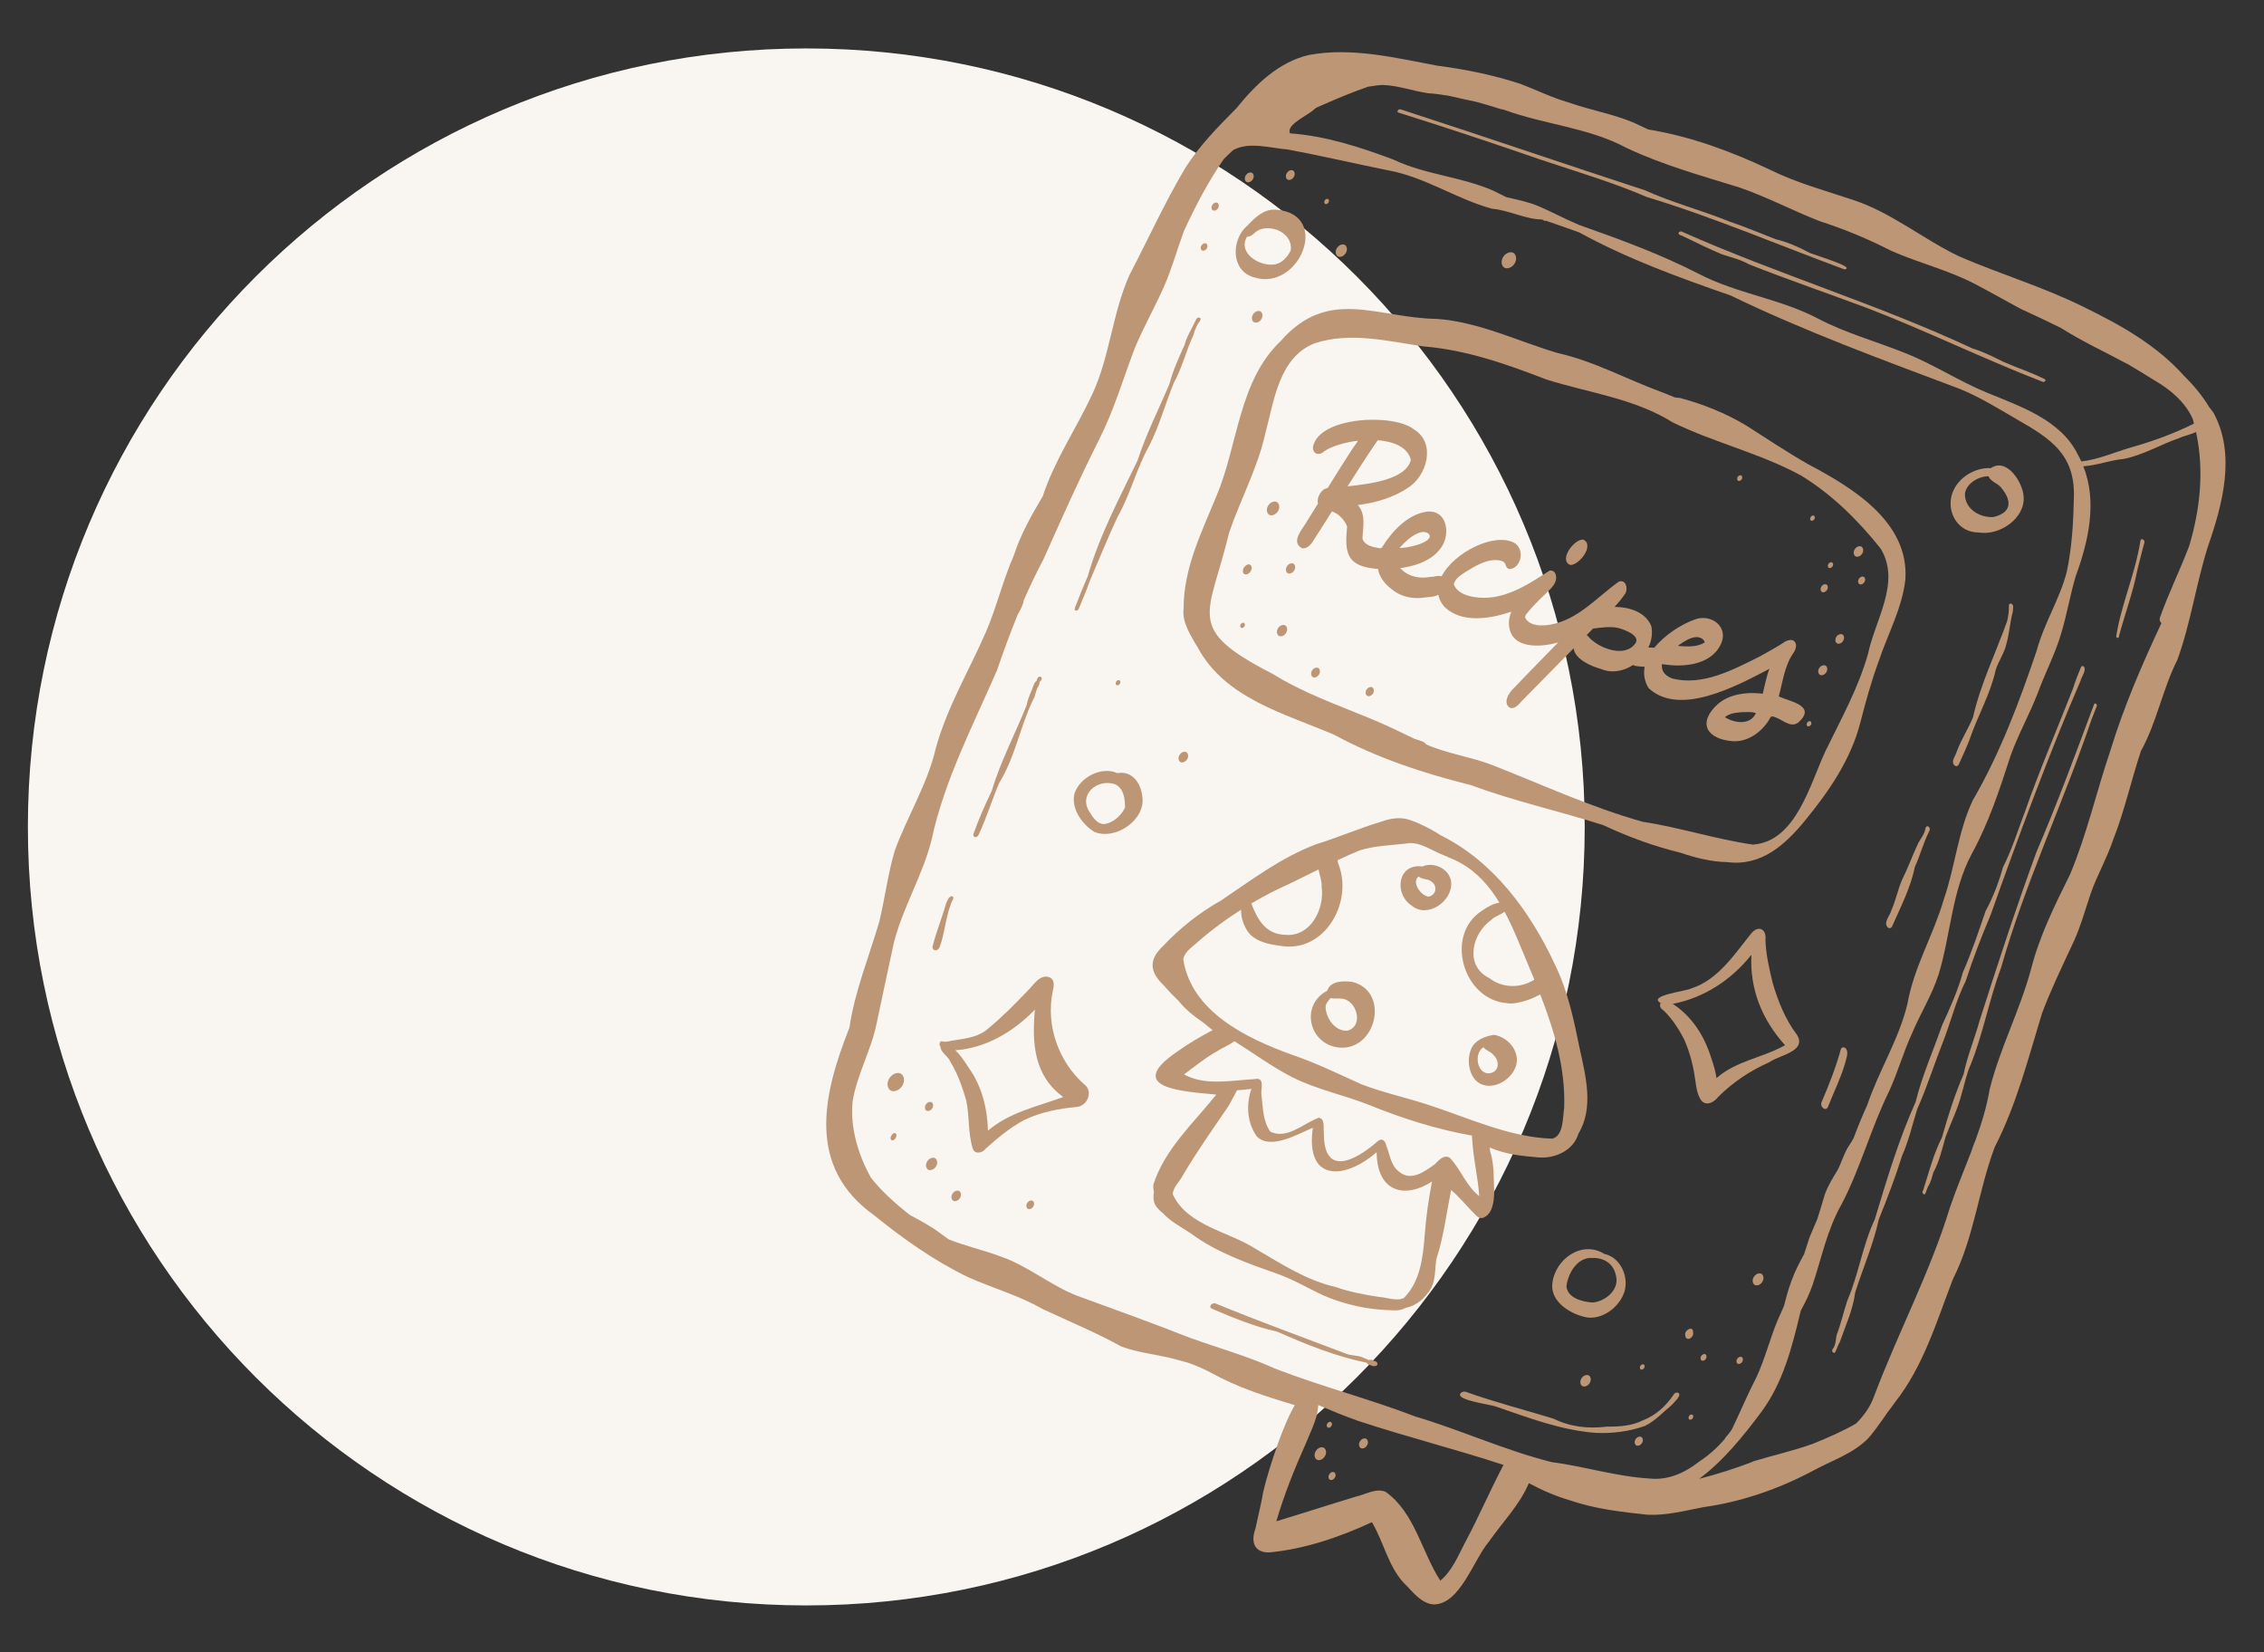 <svg xmlns="http://www.w3.org/2000/svg" xmlns:xlink="http://www.w3.org/1999/xlink" width="1184" zoomAndPan="magnify" viewBox="0 0 888 648" height="864" preserveAspectRatio="xMidYMid meet" version="1.0"><rect x="0" y="0" width="888" height="648" fill="#333333" stroke="none"/><defs><clipPath id="54a2e7ca4e"><path d="M 10.934 18.992 L 621.566 18.992 L 621.566 629.621 L 10.934 629.621 Z M 10.934 18.992 " clip-rule="nonzero"/></clipPath><clipPath id="eed1cd2932"><path d="M 316.25 18.992 C 147.629 18.992 10.934 155.688 10.934 324.309 C 10.934 492.93 147.629 629.621 316.25 629.621 C 484.871 629.621 621.566 492.93 621.566 324.309 C 621.566 155.688 484.871 18.992 316.25 18.992 Z M 316.25 18.992 " clip-rule="nonzero"/></clipPath><clipPath id="46aac4b0aa"><path d="M 0.934 0.992 L 611.566 0.992 L 611.566 611.621 L 0.934 611.621 Z M 0.934 0.992 " clip-rule="nonzero"/></clipPath><clipPath id="131a693535"><path d="M 306.25 0.992 C 137.629 0.992 0.934 137.688 0.934 306.309 C 0.934 474.93 137.629 611.621 306.25 611.621 C 474.871 611.621 611.566 474.93 611.566 306.309 C 611.566 137.688 474.871 0.992 306.25 0.992 Z M 306.25 0.992 " clip-rule="nonzero"/></clipPath><clipPath id="6dc8a923f3"><rect x="0" width="612" y="0" height="612"/></clipPath><clipPath id="36bb47ce50"><path d="M 561 629 L 563 629 L 563 629.629 L 561 629.629 Z M 561 629 " clip-rule="nonzero"/></clipPath><clipPath id="3cee7848ae"><path d="M 324 20 L 873 20 L 873 629.629 L 324 629.629 Z M 324 20 " clip-rule="nonzero"/></clipPath></defs><g clip-path="url(#54a2e7ca4e)"><g clip-path="url(#eed1cd2932)"><g transform="matrix(1, 0, 0, 1, 10, 18)"><g clip-path="url(#6dc8a923f3)"><g clip-path="url(#46aac4b0aa)"><g clip-path="url(#131a693535)"><path fill="#f9f5f1" d="M 0.934 0.992 L 611.566 0.992 L 611.566 611.621 L 0.934 611.621 Z M 0.934 0.992 " fill-opacity="1" fill-rule="nonzero"/></g></g></g></g></g></g><path fill="#bd9675" d="M 530.512 385.094 C 527.133 384.641 521.832 384.551 520.582 388.539 C 509.699 394.238 513.492 409.824 525.363 410.84 C 539.793 412.035 545.266 388.969 530.512 385.094 Z M 528.465 404.211 C 523.656 404.523 520.121 399.414 519.934 395.016 C 519.941 393.594 521 392.465 521.895 391.441 C 523.203 391.758 524.555 391.488 525.891 391.617 C 532.066 391.699 535.234 402.469 528.465 404.211 Z M 528.465 404.211 " fill-opacity="1" fill-rule="nonzero"/><path fill="#bd9675" d="M 557.863 339.824 C 548.234 338.512 546.578 350.504 553.738 355.203 C 559.945 360.344 569.793 353.398 569.18 346.023 C 568.762 340.871 562.426 337.773 557.863 339.824 Z M 560.324 351.66 C 557.309 351.289 553.469 345.977 556.453 343.715 C 557.648 344.98 559.766 344.512 561.172 345.555 C 563.949 347.133 563.512 350.984 560.324 351.66 Z M 560.324 351.66 " fill-opacity="1" fill-rule="nonzero"/><path fill="#bd9675" d="M 582.504 425.68 C 587.625 426.633 593.113 422.742 594.645 417.91 C 596.27 412.32 591.441 406.668 585.953 405.84 C 582.516 406.363 578.539 407.875 577.051 411.324 C 574.887 416.219 576.367 424.484 582.504 425.68 Z M 581.875 410.68 C 582.719 411.965 584.488 412.332 585.523 413.48 C 588.328 415.879 588.309 420.488 584.035 420.949 C 579.156 421.105 578.047 412.91 581.875 410.68 Z M 581.875 410.68 " fill-opacity="1" fill-rule="nonzero"/><path fill="#bd9675" d="M 695.309 385.559 C 693.945 379.973 692.629 374.309 692.449 368.535 C 692.922 364.641 690.062 362.738 687.176 365.727 C 680.465 373.953 674.039 384.211 663.406 387.625 C 661.695 388.707 645.938 390.355 651.375 393.402 C 650.645 394.633 651.492 395.629 652.496 396.289 C 655.816 399.445 658.336 403.383 660.469 407.418 C 662.504 411.949 663.875 416.754 664.633 421.703 C 665.285 425.086 665.258 429.113 667.531 431.867 C 669.723 433.906 672.488 432.043 673.98 430.121 C 679.766 424.34 686.602 419.848 694.066 416.531 C 697.793 413.828 708.762 412.344 704.863 405.902 C 700.289 399.844 697.43 392.801 695.309 385.559 Z M 673.246 422.816 C 673.066 421.703 672.879 420.59 672.602 419.496 C 672.164 417.77 671.586 416.121 671.027 414.438 C 668.414 406.18 663.551 398.52 656.094 393.691 C 668.406 391.359 679.211 384.199 686.945 374.441 C 686.254 387.93 691.137 399.965 700.145 409.906 C 691.523 414.816 680.941 416.012 673.246 422.816 Z M 673.246 422.816 " fill-opacity="1" fill-rule="nonzero"/><path fill="#bd9675" d="M 422.668 434.078 C 426.734 433.418 428.789 427.836 425.246 425.25 C 415.109 416.262 410.098 402.043 412.941 388.59 C 413.34 386.809 413.805 384.535 411.949 383.418 C 407.836 381.535 405.18 386.707 402.613 389.043 C 397.848 393.992 393.117 398.832 387.73 403.258 C 383.977 406.664 379.422 407.156 374.543 407.953 C 372.973 408.07 371.297 408.816 369.785 408.484 C 368.711 407.805 368.066 409.711 368.867 410.395 C 368.836 412.703 371.832 414.121 372.695 416.305 C 375.57 420.93 377.406 426.195 378.941 431.414 C 380.348 437.711 379.574 444.391 381.582 450.539 C 382.391 452.887 385.449 452.145 386.594 450.492 C 391.398 446.273 395.875 442.363 401.711 439.258 C 408.289 436.074 415.469 434.75 422.668 434.078 Z M 379.887 418.676 C 378.367 416.289 376.762 413.828 374.68 411.879 C 386.656 411.152 397.723 404.445 405.906 395.957 C 404.742 409.086 405.492 421.816 417.023 430.234 C 406.883 433.961 396.031 436.164 387.504 443.426 C 387.254 434.645 385.094 425.863 379.887 418.676 Z M 379.887 418.676 " fill-opacity="1" fill-rule="nonzero"/><path fill="#bd9675" d="M 429.215 326.227 C 437.488 329.734 449.578 321.453 448.027 312.266 C 447.488 307.082 444.016 302.16 438.25 303.203 C 432.02 300.379 423.352 304.906 421.406 311.352 C 420.043 317.105 424.469 323.359 429.215 326.227 Z M 437.168 307.508 C 440.738 308.887 441.348 313.461 441.242 316.836 C 439.68 319.91 436.484 322.879 432.91 323.184 C 430.262 323.074 428.68 320.617 427.43 318.57 C 422.801 311.734 430.242 305.305 437.168 307.508 Z M 437.168 307.508 " fill-opacity="1" fill-rule="nonzero"/><path fill="#bd9675" d="M 637.195 506.426 C 638.883 500.512 635.547 493.094 629.223 491.746 C 620.48 486.258 609.832 493.844 608.859 503.426 C 608.031 510.727 616.453 515.699 622.766 516.719 C 629.008 517.387 635.449 512.277 637.195 506.426 Z M 624.613 510.816 C 620.73 510.574 614.984 509.133 614.391 504.59 C 614.961 499.383 618.652 492.996 624.516 493.34 C 629.879 493.211 633.605 496.254 634.043 501.762 C 634.27 506.633 629.133 510.516 624.613 510.816 Z M 624.613 510.816 " fill-opacity="1" fill-rule="nonzero"/><path fill="#bd9675" d="M 776.059 208.824 C 784.094 210.191 794.281 203.512 793.723 194.816 C 793.461 189.305 787.203 179.32 780.871 183.586 C 774.004 183.223 766.711 188.137 765.305 195.02 C 763.969 202.055 768.605 208.871 776.059 208.824 Z M 779.953 186.781 C 780.832 189.051 783.918 189.57 785.227 191.648 C 789.387 196.844 788.664 201.188 781.832 202.777 C 776.277 203.09 770.395 199.352 770.711 193.398 C 771.488 189.438 776.078 186.777 779.953 186.781 Z M 779.953 186.781 " fill-opacity="1" fill-rule="nonzero"/><path fill="#bd9675" d="M 491.605 108.699 C 509.582 114.738 522.574 83.594 500.152 82.207 C 495.578 82.004 492.219 85.379 489.23 88.496 C 482.922 93.836 482.645 106.02 491.605 108.699 Z M 489.094 92.863 C 491.043 92.961 492.293 90.664 494.113 90.027 C 499.574 88.078 507.051 91.754 506.281 98.145 C 504.895 101.129 502.25 103.863 498.738 103.793 C 493.211 103.93 485.539 98.977 489.094 92.863 Z M 489.094 92.863 " fill-opacity="1" fill-rule="nonzero"/><path fill="#bd9675" d="M 709.223 98.887 C 705.223 96.715 700.926 94.906 696.457 93.82 C 690.418 91.469 684.445 88.945 678.293 86.875 C 667.348 82.445 655.895 79.469 645.062 74.582 C 613.668 64.336 582.301 53.598 550.98 43.414 C 550.391 43.211 549.789 42.965 549.164 42.867 C 548.43 42.738 547.652 43.871 548.531 44.195 C 549.281 44.316 549.785 44.621 550.57 44.809 C 568.691 50.5 586.766 56.555 604.785 62.781 C 618.625 67.414 632.461 71.469 645.906 77.258 C 672.289 85.266 697.574 96.113 723.414 105.641 C 728.621 104.859 710.277 99.699 709.223 98.887 Z M 709.223 98.887 " fill-opacity="1" fill-rule="nonzero"/><path fill="#bd9675" d="M 773.645 136.652 C 736.527 119.328 697.113 107.484 659.797 90.906 C 659.277 90.461 658.133 91.051 658.391 91.773 C 658.852 92.309 659.723 92.328 660.32 92.734 C 665.262 95.168 670.254 97.543 675.34 99.742 C 679.008 100.918 682.746 101.816 686.129 103.723 C 701.484 109.754 717.07 115.125 732.566 120.887 C 755.691 129.812 778.117 140.828 801.246 149.758 C 801.906 150.051 802.742 149.016 801.961 148.676 C 796.664 146.02 791.156 144.281 785.723 141.867 C 781.77 139.922 777.883 137.918 773.645 136.652 Z M 773.645 136.652 " fill-opacity="1" fill-rule="nonzero"/><path fill="#bd9675" d="M 785.617 340.105 C 783.973 346.062 781.746 351.863 778.797 357.324 C 776.055 365.395 773.328 373.48 769.895 381.328 C 767.906 388.516 764.918 395.203 761.793 401.953 C 758.273 412.074 753.918 421.816 751.328 432.246 C 744.648 447.09 740.051 462.645 735.348 478.191 C 730.508 488.453 729.047 499.746 724.547 510.109 C 723.055 514.602 722.082 519.156 720.359 523.605 C 719.996 525.418 720.082 527.293 718.977 528.879 C 718.539 529.266 718.469 529.984 718.934 530.379 C 719.195 530.633 719.598 530.648 719.801 530.301 C 720.527 529.051 720.824 527.57 721.629 526.336 C 724.109 519.133 726.695 513.973 727.668 506.82 C 730.738 497.258 734.758 488.023 736.949 478.125 C 740.254 469.93 743.402 461.742 746.035 453.297 C 748.664 447.387 750.059 441.109 751.996 434.953 C 755.93 426.168 758.742 416.98 762.328 408.051 C 765.285 400.254 767.262 392.184 771.02 384.691 C 773.887 375.871 777.191 367.266 780.805 358.75 C 791.219 329.359 803.746 295.43 816.086 266.898 C 816.41 265.344 818.609 262.676 817.258 261.348 C 816.867 261.07 816.398 261.203 816.219 261.652 C 815.133 264.336 813.98 267.031 813.168 269.82 C 806.848 286.008 799.98 301.965 794.23 318.352 C 791.441 325.633 789.172 333.191 785.617 340.105 Z M 785.617 340.105 " fill-opacity="1" fill-rule="nonzero"/><path fill="#bd9675" d="M 776.488 400.164 C 774.551 407.211 771.652 414.047 770.191 421.238 C 766.691 429.32 764.055 437.641 761.68 446.109 C 758.305 452.688 756.547 459.895 754.277 466.887 C 753.848 467.246 754 467.973 754.414 468.277 C 754.766 468.574 755.281 468.266 755.281 467.84 C 755.5 467.059 755.914 466.273 756.195 465.422 C 757.305 463.719 757.738 461.793 758.301 459.852 C 760.703 455.48 761.738 450.578 763.125 445.82 C 765.219 440.258 767.91 434.875 769.375 429.086 C 770.566 425.203 771.262 421.16 772.988 417.449 C 777.918 405.133 780.203 391.957 784.883 379.523 C 794.336 346.191 809.281 314.867 820.375 282.113 C 821.031 280.383 821.738 278.664 822.402 276.941 C 822.535 276.609 822.371 276.184 822.09 275.984 C 821.812 275.785 821.477 275.871 821.355 276.195 C 814.117 295.629 806.934 315.055 798.766 334.109 C 790.781 355.902 783.562 378.043 776.488 400.164 Z M 776.488 400.164 " fill-opacity="1" fill-rule="nonzero"/><path fill="#bd9675" d="M 831.09 249.535 C 833.414 240.902 836.578 232.492 838.301 223.66 C 839.246 220.086 840.043 216.414 841.086 212.816 C 841.43 211.871 839.879 210.758 839.547 212.004 C 837.504 225.133 832 236.871 830.02 249.672 C 830.211 250.344 831.195 250.305 831.09 249.535 Z M 831.09 249.535 " fill-opacity="1" fill-rule="nonzero"/><path fill="#bd9675" d="M 422.098 239.496 C 422.551 239.52 422.934 239.129 423.102 238.738 C 424.582 235.184 426.141 231.656 427.379 228.008 C 431.027 219.578 434.43 211.023 438.355 202.676 C 443.418 193.785 445.742 183.77 450.738 174.836 C 454.816 166.898 457.066 158.23 460.465 150.02 C 463.762 144.082 465.25 137.324 468.18 131.219 C 468.688 129.148 469.496 127.258 470.805 125.633 C 471.371 124.137 469.508 124.285 469.137 125.301 C 467.629 128.645 465.555 131.703 464.602 135.309 C 462.344 140.297 460.09 145.184 458.695 150.543 C 454.492 160.531 449.527 170.227 446.18 180.59 C 439.02 195.453 431.133 210.211 426.59 226.18 C 424.793 230.215 423.164 234.312 421.586 238.438 C 421.418 238.859 421.562 239.461 422.098 239.496 Z M 422.098 239.496 " fill-opacity="1" fill-rule="nonzero"/><path fill="#bd9675" d="M 382.531 328.316 C 383.148 328.352 383.645 327.828 383.867 327.305 C 386.984 320.715 389.035 313.738 391.918 307.059 C 398.133 297.004 400.07 285.121 405.141 274.559 C 406.227 272.859 406.172 270.672 407.336 269.055 C 407.578 268.543 407.773 268.016 407.723 267.445 C 410.105 265.605 406.984 264.109 406.648 266.941 C 406.051 267.355 405.641 267.996 405.422 268.676 C 404.59 271.25 403.148 273.637 402.746 276.406 C 398.23 287.719 392.445 298.531 388.953 310.281 C 386.297 315.684 383.91 321.25 381.852 326.914 C 381.641 327.484 381.816 328.273 382.531 328.32 Z M 382.531 328.316 " fill-opacity="1" fill-rule="nonzero"/><path fill="#bd9675" d="M 372.914 354.691 C 373.109 353.832 373.551 353.25 373.906 352.441 C 374.051 351.93 373.66 351.316 373.07 351.492 C 371.922 351.941 371.574 353.332 371.066 354.336 C 369.512 359.965 367.227 365.352 365.816 371.051 C 365.574 371.871 366.133 372.785 367.008 372.691 C 367.867 372.602 368.48 371.844 368.691 371.074 C 370.598 365.691 370.887 360.027 372.914 354.691 Z M 372.914 354.691 " fill-opacity="1" fill-rule="nonzero"/><path fill="#bd9675" d="M 788.695 236.676 C 788.176 236.629 787.898 237.188 787.934 237.629 C 788.02 239.641 787.695 241.523 787.27 243.551 C 782.762 256.18 776.824 268.207 773.852 281.352 C 771.953 285.914 769.188 290.137 767.465 294.812 C 767.016 296.531 764.883 298.844 766.773 300.297 C 767.328 300.707 768.082 300.398 768.289 299.785 C 769.781 296.531 771.258 293.285 772.547 289.945 C 775.656 280.762 780.645 272.379 782.742 262.82 C 783.801 259.316 786.219 256.117 787 252.398 C 788.117 248.355 788.371 244.145 789.43 240.086 C 789.492 238.996 790.152 237.094 788.695 236.676 Z M 788.695 236.676 " fill-opacity="1" fill-rule="nonzero"/><path fill="#bd9675" d="M 741.879 356.914 C 741.391 359.047 738.398 361.926 740.566 363.812 C 741.145 364.227 741.938 363.93 742.148 363.266 C 745.535 355.621 749.367 348.23 751.07 339.969 C 753.164 335.418 754.391 330.52 756.645 326.078 C 757.066 325.484 757.012 324.582 756.379 324.172 C 755.832 323.801 755.312 324.281 755.23 324.828 C 754.914 327.027 753.445 328.742 752.391 330.637 C 750.156 335.305 748.473 340.164 746.16 344.789 C 744.391 348.707 743.637 352.992 741.879 356.914 Z M 741.879 356.914 " fill-opacity="1" fill-rule="nonzero"/><path fill="#bd9675" d="M 721.988 411.629 C 720.051 418.691 717.352 425.535 714.453 432.258 C 714.109 433.082 714.488 434.23 715.246 434.707 C 715.891 435.133 716.668 434.863 716.973 434.117 C 719.18 428.41 721.996 422.895 723.691 417 C 724.07 415.184 725.25 412.934 724.008 411.254 C 723.441 410.465 722.184 410.613 721.988 411.629 Z M 721.988 411.629 " fill-opacity="1" fill-rule="nonzero"/><path fill="#bd9675" d="M 657.992 546.168 C 657.293 546.023 656.633 546.473 656.344 547.094 C 653.391 551.445 649.398 555.121 644.406 557.012 C 639.984 559.258 635.102 559.523 630.219 559.496 C 623.02 560.402 615.906 559.613 609.348 556.387 C 597.812 552.84 586.262 549.91 574.879 545.832 C 574.133 545.609 573.207 545.891 572.785 546.547 C 571.133 549.16 584.605 550.812 586.703 551.617 C 599.477 556 612.141 560.879 625.742 561.934 C 632.223 562.285 638.973 561.418 645.086 559.262 C 649.152 557.336 652.234 553.879 655.672 551.047 C 656.355 550.148 660.266 546.828 657.992 546.168 Z M 657.992 546.168 " fill-opacity="1" fill-rule="nonzero"/><path fill="#bd9675" d="M 538.828 533.73 C 538.328 533.105 537.422 533.254 536.73 533.379 C 536.215 533.094 535.668 532.785 535.07 532.625 C 532.836 531.398 530.086 531.844 527.762 530.816 C 510.801 524.383 493.77 518.176 476.934 511.27 C 475.73 510.582 473.723 512.332 475.254 513.219 C 483.672 516.777 491.977 520.301 500.961 522.246 C 512.281 527.277 523.953 531.973 536.031 534.43 C 536.348 535.031 536.969 535.461 537.66 535.375 C 537.742 535.438 537.828 535.496 537.914 535.551 C 538.227 535.773 538.695 535.75 539.051 535.785 C 540.98 535.746 540.48 533.754 538.828 533.73 Z M 538.828 533.73 " fill-opacity="1" fill-rule="nonzero"/><g clip-path="url(#36bb47ce50)"><path fill="#bd9675" d="M 562.105 629.23 C 562.094 629.23 562.082 629.227 562.07 629.223 C 562.023 629.223 561.984 629.234 561.941 629.23 C 561.941 629.23 562.105 629.23 562.105 629.23 Z M 562.105 629.23 " fill-opacity="1" fill-rule="nonzero"/></g><g clip-path="url(#3cee7848ae)"><path fill="#bd9675" d="M 596.426 32.914 C 585.664 29.402 575.098 27.242 563.785 25.762 C 547.438 22.711 530.133 18.414 513.312 21.574 C 501.477 24.359 492.477 33.141 485.004 42.402 C 477.715 49.746 470.406 57.148 464.875 65.914 C 456.855 79.414 450.316 93.852 443.043 107.781 C 436.262 122.863 435.367 139.719 428.398 154.66 C 422.16 168.059 413.621 180.508 408.996 194.621 C 404.562 202.074 400.309 209.617 397.637 217.863 C 393.352 227.625 390.914 238.086 386.66 247.965 C 379.988 263.27 371.539 277.184 367.027 293.488 C 363.73 307.746 355.816 320.168 350.898 333.781 C 348.25 342.871 347.086 352.266 344.883 361.453 C 340.883 375.152 335.301 388.633 333.188 402.898 C 333.164 402.988 333.133 403.078 333.105 403.172 C 322.684 429.523 316.242 457.652 342.957 476.699 C 354.156 485.77 366.461 494.48 379.555 500.805 C 389.254 505.18 399.562 507.984 408.828 513.32 C 419.223 518.184 429.824 522.543 439.867 528.098 C 446.246 530.445 453.172 531.152 459.801 532.746 C 461.938 533.324 464.047 533.91 466.148 534.492 C 469.195 535.602 472.191 536.824 475.047 538.398 C 485.301 544.098 496.633 547.723 507.855 551.059 C 501.953 561.055 495.367 583.777 495.098 587.184 C 494.285 591.344 493.266 595.453 492.391 599.598 C 490.531 604.688 491.934 609.059 498.008 608.816 C 511.809 607.488 525.527 602.816 538.098 596.973 C 542.941 604.984 544.594 615.281 551.801 621.988 C 554.648 624.984 557.703 628.734 562.07 629.223 C 572.59 629.574 577.957 611.645 583.953 604.68 C 589.191 597.094 596.055 590.25 599.652 581.672 C 604.816 584.426 610.117 586.746 615.789 588.414 C 625.555 591.758 635.859 592.957 646.078 594.043 C 653.586 594.43 660.805 592.473 668.109 591.078 C 682.879 589.055 697.633 583.973 710.902 576.902 C 718.258 572.863 726.715 570.207 732.723 564.133 C 734.742 561.895 736.699 559.055 738.52 556.543 C 738.938 555.965 739.523 555.129 740.152 554.16 C 741.195 552.805 742.223 551.438 743.195 550.035 C 754.445 535.844 759.59 518.215 766.02 501.57 C 774.301 485.258 775.996 466.75 782.398 449.836 C 790.898 433.309 795.539 415.078 800.934 397.371 C 804.371 388.285 808.336 380.062 812.488 371.148 C 815.766 364.566 817.637 357.484 819.988 350.543 C 822.457 343.332 826.254 336.957 828.715 329.66 C 833.242 318.234 835.855 306.234 839.707 294.586 C 845.973 283.277 848.168 270.363 854.012 258.801 C 859.273 244.305 861.34 229.09 865.992 214.359 C 871.734 197.891 877.059 178.234 868.23 161.949 C 867.691 161.141 867.078 160.402 866.484 159.645 C 863.715 155.008 860.133 150.793 856.328 147.066 C 845.68 135.238 831.746 127.473 817.613 120.547 C 801.711 112.609 784.852 107.641 768.543 100.598 C 754.297 93.824 741.898 83.312 726.73 78.375 C 715.75 74.707 704.637 71.707 694.215 66.551 C 678.984 59.348 663.133 53.488 646.5 50.781 C 644.613 49.891 642.73 48.996 640.848 48.125 C 632.371 44.594 623.992 43.27 615.113 40.137 C 608.664 38.285 602.668 35.312 596.426 32.914 Z M 834.809 142.949 C 838.227 144.973 841.637 147.012 844.996 149.156 C 851.176 152.695 857.125 157.656 860.086 164.371 C 860.258 164.953 860.363 165.543 860.52 166.125 C 860.438 166.168 860.348 166.211 860.27 166.254 C 852.422 170.129 844.383 173.074 835.859 175.465 C 829.348 177.352 823.191 180.184 816.379 180.969 C 816.371 180.973 816.363 180.973 816.352 180.973 C 815.93 180.066 815.477 179.164 814.969 178.273 C 808.355 164.672 792.391 159.379 779.277 153.969 C 768.285 149.457 758.266 142.789 747.094 138.402 C 735.746 133.852 723.941 130.645 713.047 124.938 C 698.16 117.105 681.402 115.211 666.375 107.434 C 651.344 99.711 635.488 93.902 619.59 88.301 C 614.098 86.039 608.887 83.184 603.434 80.852 C 599.363 79.133 595.051 78.312 590.797 77.32 C 589.172 76.492 587.547 75.668 585.91 74.875 C 573.238 69.273 559.074 68.551 546.48 62.57 C 533.43 57.656 519.902 53.305 506.016 52.301 C 505.992 52.273 505.965 52.258 505.945 52.23 C 504.402 48.848 513.125 45.176 515.316 42.992 C 515.625 42.734 515.957 42.504 516.273 42.254 C 522.926 39.273 529.637 36.422 536.508 34.031 C 538.465 33.676 540.434 33.406 542.418 33.32 C 548.418 33.52 554.207 35.723 560.184 36.562 C 562.883 36.754 565.551 37.098 568.199 37.547 C 571.766 38.434 575.383 39.137 578.973 39.926 C 582.23 40.797 585.469 41.77 588.691 42.801 C 589.121 42.852 589.59 42.965 590.066 43.098 C 590.129 43.121 590.191 43.141 590.254 43.164 C 605.703 48.816 623.152 50.039 637.961 58.008 C 652.164 64.715 667.359 68.906 682.316 73.543 C 692.918 77.199 703.262 82.652 713.766 86.746 C 723.449 89.879 732.766 93.738 741.824 98.383 C 752.746 103.203 763.996 105.836 774.754 111.434 C 780.652 114.52 786.625 117.953 792.699 121.195 C 797.953 123.559 803.141 126.039 808.293 128.59 C 816.809 133.957 825.961 138.199 834.809 142.949 Z M 369 483.809 C 365.289 480.984 361.008 478.715 356.746 476.422 C 351.246 472.035 345.926 467.395 341.582 461.836 C 336.656 453.008 333.422 442.375 334.387 432.141 C 336.043 421.59 341.621 412.094 343.781 401.617 C 346.078 390.934 348.281 380.207 350.641 369.527 C 354.223 355.605 361.977 343.145 365.434 329.172 C 370.391 306.082 381.586 284.66 391.02 262.941 C 393.566 255.523 396.223 248.23 399.168 241.043 C 400.223 239.246 401.25 237.262 401.551 235.402 C 403.891 230.039 406.414 224.734 409.207 219.492 C 416.273 203.641 423.32 187.797 431.148 172.305 C 436.965 160.812 440.531 148.48 445.109 136.496 C 448.473 128.391 452.887 120.648 456.457 112.609 C 459.598 105.508 461.664 97.992 464.316 90.711 C 468.812 80.938 473.867 71.258 479.98 62.418 C 481.164 61.199 482.387 60.027 483.645 58.898 C 489.738 55.391 498.488 58.105 505.227 58.648 C 518.48 61.129 531.562 64.211 544.789 66.867 C 559.074 69.527 571.246 78.035 585.105 81.84 C 591.719 82.398 598.551 86.062 604.707 86.059 C 605.055 86.145 605.352 86.316 605.656 86.531 C 605.836 86.699 606.07 86.652 606.289 86.543 C 610.664 88.066 615.066 89.539 619.406 91.141 C 638.309 101.52 658.473 108.828 678.789 115.879 C 707.699 129.902 738.262 141.066 768.445 152.434 C 776.434 155.633 783.742 160.219 791.168 164.523 C 804.301 172.004 813.898 178.223 813.434 194.914 C 813.246 204.453 812.703 214.648 810.66 224.168 C 807.949 234.871 801.766 244.316 798.902 254.992 C 792.039 275.223 784.539 295.375 773.75 313.898 C 767.953 326.211 766.809 340.051 762.371 352.848 C 758.344 366.691 750.711 379.203 748.184 393.523 C 744.871 407.543 736.965 419.777 732.395 433.34 C 730.422 437.625 728.672 441.992 727.016 446.391 C 726.406 447.461 725.77 448.52 725.074 449.547 C 723.164 452.531 722.367 455.816 720.711 458.957 C 718.855 461.984 716.941 465.109 715.723 468.48 C 714.816 471.648 713.809 474.883 712.789 478.113 C 711.797 480.496 710.789 482.867 709.754 485.242 C 709.023 487.449 708.312 489.656 707.613 491.867 C 705.73 495.246 703.977 498.695 702.648 502.379 C 701.43 505.605 700.539 508.934 699.684 512.273 C 698.895 514.039 698.105 515.805 697.32 517.578 C 694.215 524.973 692.367 532.707 688.961 540.012 C 685.582 546.609 682.66 553.516 679.465 560.215 C 678.742 561.469 677.887 562.598 676.883 563.648 C 676.707 563.832 676.57 564.082 676.516 564.34 C 673.59 567.688 670.297 570.723 666.441 573.227 C 660.852 577.625 654.211 580.648 646.961 579.848 C 633.965 579.074 621.453 575.086 608.574 573.402 C 590.336 568.824 573.156 560.898 555.16 555.531 C 537.059 548.598 518.254 543.766 500.18 536.77 C 489.348 531.855 477.836 528.664 466.656 524.637 C 452 518.863 437.195 513.531 422.398 508.145 C 411.75 503.984 402.914 496.234 392.023 492.609 C 385.449 490.176 378.531 488.633 372.055 486.043 C 371.035 485.301 370.012 484.559 369 483.812 Z M 493.547 52.359 C 493.547 52.363 493.551 52.371 493.551 52.375 C 493.531 52.379 493.512 52.379 493.492 52.383 C 493.508 52.375 493.527 52.367 493.547 52.359 Z M 814.156 225.949 C 819.203 212.23 822.656 196.723 817.133 182.855 C 822.523 182.566 827.586 180.441 833.02 179.98 C 840.77 178.414 847.352 174.328 854.84 171.777 C 856.176 171.062 859.199 170.48 861.336 169.418 C 864.578 184.258 863.02 199.496 858.668 214.082 C 855.137 223.48 850.531 232.668 847.191 242.207 C 846.875 243.09 847.18 243.852 847.762 244.383 C 840.223 260.496 833.18 276.688 827.879 293.945 C 822.355 310.195 818.586 326.992 811.957 342.891 C 805.988 354.875 799.934 367.066 796.609 380.156 C 792.266 396.211 784.438 411.078 780.395 427.207 C 779.273 433.922 777.293 440.371 775 446.734 C 774.297 448.438 773.652 450.137 773.145 451.734 C 770.367 458.965 767.344 466.137 764.828 473.512 C 757 499.203 744.301 522.91 734.906 548 C 733.441 551.93 730.973 555.281 728.055 558.246 C 728.039 558.254 728.016 558.27 728 558.277 C 722.664 561.383 716.84 563.879 711.105 566.207 C 703.578 568.934 695.734 570.676 688.086 572.988 C 681.016 575.824 673.777 578.07 666.445 579.973 C 675.926 572.992 683.859 563.09 690.828 553.758 C 699.293 542.391 702.898 528.359 706.164 514.609 C 706.227 514.383 706.297 514.156 706.359 513.93 C 708.121 510.695 709.746 507.398 710.941 503.918 C 714.508 493.297 716.672 482.184 722.309 472.301 C 729.793 458.016 733.867 442.285 741.051 427.793 C 744.406 420.359 746.621 412.445 750.047 405.035 C 753.293 397.352 757.77 390.234 760.332 382.277 C 765.172 366.582 765.48 349.477 773.473 334.672 C 780.113 322.52 784.367 309.461 788.617 296.34 C 791.594 288.008 795.984 280.277 799.168 272.031 C 802.062 264.09 806.039 256.578 808.441 248.461 C 810.68 241.047 811.949 233.367 814.156 225.949 Z M 543.43 585.055 C 539.664 583.492 535.629 586.105 531.941 586.914 C 521.629 590.023 511.219 593.426 500.621 596.609 C 503.699 585.969 508 575.438 512.594 565.141 C 514.402 560.594 516.887 556 517.047 551.035 C 522.238 553.238 527.445 555.398 532.773 557.27 C 551.602 563.492 570.887 568.324 589.711 574.516 C 584.418 584.539 580.125 594.695 574.684 604.855 C 571.918 610.121 569.617 616.012 564.934 619.902 C 557.609 608.691 554.926 593.137 543.43 585.055 Z M 543.43 585.055 " fill-opacity="1" fill-rule="nonzero"/></g><path fill="#bd9675" d="M 502.352 133.727 C 485.816 149.375 485.586 174.484 477.188 194.398 C 471.367 208.535 464.227 222.836 464.246 238.477 C 463.535 244.18 467.035 249.211 469.777 253.926 C 480.625 274 503.773 279.785 523.293 288.16 C 540.25 297.336 558.383 303.281 577.043 307.941 C 593.922 314.227 611.602 318.098 628.738 323.566 C 638.508 328.137 648.59 331.875 659.047 334.398 C 665.023 336.438 671.129 337.98 677.586 338.113 C 690.934 339.801 700.285 331.223 708.141 321.609 C 717.43 310.277 726.09 297.605 729.707 283.219 C 731.844 275.098 733.898 267.328 736.871 259.348 C 740.398 248.711 746.105 238.484 747.336 227.25 C 748.836 204.75 726.777 191.352 709.332 182.129 C 700.969 177.352 692.941 172.016 684.828 166.828 C 676.805 162.012 667.984 158.488 658.941 156.074 C 658.266 156.023 657.598 155.934 656.93 155.863 C 655.094 155.09 653.25 154.34 651.383 153.641 C 637.883 148.672 625.191 141.656 611.062 138.473 C 595.34 133.855 580.223 126.262 563.566 125.066 C 539.992 124.727 521.082 112.352 502.352 133.727 Z M 706.391 186.477 C 718.488 193.836 728.77 204.023 737.633 215.133 C 745.676 228.305 735.469 243.047 732.691 256.438 C 728.797 270.027 722.316 281.578 716.086 294.383 C 709.988 307.266 704.516 330.086 687.547 331.234 C 673.008 329.164 658.832 324.484 644.25 322.277 C 623.738 316.488 604.777 307.664 584.91 299.879 C 576.543 296.734 567.602 295.566 559.379 291.941 C 558.961 291.379 558.422 290.93 557.719 290.715 C 556.777 290.391 555.824 290.094 554.879 289.785 C 549.332 287.105 543.785 284.391 538.09 282.047 C 524.973 276.586 511.438 271.914 499.277 264.34 C 464.324 246.391 474.172 241.895 482.105 208.855 C 486.543 195.855 493.227 183.66 496.246 170.172 C 499.703 157.32 501.562 140.238 515.59 134.648 C 529.543 130.051 544.148 133.77 558.344 135.859 C 575.113 137.223 590.879 142.773 606.453 148.809 C 623.125 154.07 640.977 156.211 656.078 165.656 C 672.441 173.645 690.324 177.727 706.391 186.477 Z M 706.391 186.477 " fill-opacity="1" fill-rule="nonzero"/><path fill="#bd9675" d="M 581.758 477.578 C 585.516 476.078 586.008 471.027 586.047 467.492 C 585.848 462.113 586.113 456.777 584.504 451.578 C 584.383 451.188 584.359 450.633 584.359 450.023 C 590.273 452.723 597.219 453.418 603.57 453.93 C 610.18 454.414 617.215 451.07 619.125 444.555 C 625.203 434.543 621.973 422.027 619.598 411.246 C 617.316 399.957 614.945 388.566 609.824 378.16 C 600.211 357.543 585.773 337.793 564.961 327.531 C 560.684 324.688 555.254 322.285 553.254 321.672 C 549.516 320.277 545.496 320.895 541.84 322.219 C 533.086 324.836 525.23 328.297 516.344 331.066 C 502.508 336.246 491.168 344.938 478.945 353.145 C 470.492 357.898 462.82 363.949 456.164 371.027 C 450.352 376.496 450.969 381.285 456.562 386.547 C 458.363 388.672 460.301 390.652 462.293 392.574 C 464.867 395.785 468.234 398.516 471.844 400.957 C 473.098 401.98 474.352 403 475.613 404.016 C 470.801 406.523 466.117 409.305 461.699 412.457 C 440.422 426.965 464.719 428.078 477.066 429.27 C 468.219 440.371 456.961 450.539 452.461 464.32 C 452.168 465.422 452.484 466.488 452.594 467.574 C 452.266 469.684 452.336 471.938 453.867 473.605 C 454.547 474.457 455.332 475.172 456.164 475.816 C 459.188 479.148 463.414 481.262 467.113 483.754 C 477.258 491.246 489.141 495.375 500.914 499.535 C 507.168 501.738 512.922 505.168 518.934 507.977 C 527.551 511.727 536.82 513.723 546.227 513.867 C 548.281 514.062 549.98 513.676 551.418 512.883 C 555.66 512.09 559.277 508.844 561.34 505.102 C 563.176 501.574 562.746 497.477 563.418 493.66 C 566.277 484.887 567.344 475.75 569.164 466.691 C 572.711 469.68 575.57 473.402 578.914 476.605 C 579.594 477.449 580.672 477.941 581.758 477.578 Z M 494.535 423.793 C 493.789 422.797 492.715 423.113 491.559 423.258 C 484.223 423.645 475.766 425.246 468.48 423.059 C 467.914 422.871 467.352 422.68 466.789 422.469 C 465.98 422.148 465.172 421.82 464.402 421.383 C 468.758 418.121 473 414.672 477.773 412.035 C 478.977 411.137 482.242 409.871 484.145 408.316 L 484.16 408.324 C 491.605 412.988 498.891 418.395 506.828 422.438 C 516.312 427.258 527.051 429.402 536.969 433.328 C 550.031 438.641 563.496 442.918 577.367 445.359 C 577.324 445.777 577.34 446.207 577.43 446.625 C 577.793 454.172 579.699 461.57 580.203 469.102 C 575.086 465.137 572.98 458.625 568.676 454.082 C 566.352 452.625 564.297 455.062 562.77 456.578 C 558.84 459.488 553.344 463.457 548.797 459.531 C 545.457 457.141 545.164 452.758 543.703 449.215 C 543.387 447.578 542.211 446.129 540.527 447.453 C 531.82 455.121 519.078 461.973 519.258 444.219 C 518.969 442.328 519.84 438.746 517.258 438.359 C 511.352 440.465 504.941 446.949 498.328 443.875 C 495.305 439.863 495.348 434.328 494.789 429.477 C 494.438 427.609 495.422 425.508 494.535 423.793 Z M 518.383 347.797 C 519.613 356.438 514.047 367.57 504.062 366.609 C 496.371 366.379 493.262 360.684 490.793 354.32 C 494.094 352.383 497.449 350.531 500.91 348.863 C 506.348 346.387 511.738 343.652 517.168 340.965 C 517.629 343.277 518.508 345.727 518.383 347.797 Z M 601.812 384.188 C 596.445 387.645 589.309 387.633 584.113 383.57 C 574.332 378.77 577.281 366.062 585.031 360.691 C 585.922 359.594 588.508 358.734 590.168 357.605 C 591.973 360.988 593.578 364.496 595.059 367.996 C 597.262 373.352 599.586 378.742 601.812 384.188 Z M 588.121 354.008 C 585.617 354.32 583.043 355.926 581.137 357.25 C 566.418 366.91 574.016 392.273 591.168 393.414 C 593.703 394.051 599.711 392.5 604.117 389.984 C 609.668 404.285 614.062 419.004 613.516 434.438 C 612.898 438.199 613.371 445.457 608.816 446.566 C 591.66 446.012 575.578 438.199 559.418 433.035 C 550.961 430.32 542.242 428.418 533.941 425.223 C 525.254 421.27 515.855 416.734 506.617 413.605 C 488.945 407.227 467.297 396.836 464.105 376.242 C 464.648 373.047 468.02 371.16 470.23 369.043 C 475.418 364.52 480.973 360.453 486.785 356.77 C 486.707 359.965 487.836 363.211 489.723 365.75 C 492.723 369.477 498.039 370.402 502.547 371 C 519.73 373.648 530.844 353.719 524.953 338.863 C 524.84 338.367 524.711 337.871 524.57 337.387 C 527.477 336.016 530.402 334.699 533.363 333.488 C 539.105 331.703 545.188 331.523 551.129 330.871 C 555.227 329.973 558.672 331.852 562.25 333.574 C 564.02 334.496 565.875 335.246 567.711 336.016 C 567.945 336.223 568.207 336.348 568.508 336.359 C 569.965 336.98 571.41 337.621 572.785 338.406 C 579.48 342.082 584.285 347.684 588.121 354.008 Z M 524.035 504.785 C 512.473 502.172 502.805 495.793 492.656 489.871 C 481.969 482.941 465.844 480.824 459.996 468.426 C 460.066 465.555 462.59 463.613 464.016 460.82 C 469.48 451.645 475.512 443.008 481.566 434.199 C 482.91 432.074 483.957 429.773 485.188 427.582 C 487.07 427.469 488.953 427.305 490.832 427.023 C 488.727 433.129 489.07 440.312 492.984 445.715 C 498.359 451.133 509.125 444.676 514.938 442.289 C 511.898 463.297 527.043 463.016 539.961 451.871 C 540.082 467.754 551.207 470.195 561.68 463.359 C 560.305 470.375 559.309 477.496 558.785 484.637 C 558.148 493.141 557 502.621 550.719 508.973 C 547.895 510.504 543.984 508.793 540.832 508.629 C 535.16 507.73 529.461 506.723 524.035 504.785 Z M 524.035 504.785 " fill-opacity="1" fill-rule="nonzero"/><path fill="#bd9675" d="M 500.039 196.688 C 498.535 196.688 497.277 197.969 496.953 199.395 C 496.695 200.543 497.207 202.105 498.613 202.105 C 500.117 202.105 501.375 200.824 501.699 199.395 C 501.957 198.25 501.445 196.688 500.039 196.688 Z M 500.039 196.688 " fill-opacity="1" fill-rule="nonzero"/><path fill="#bd9675" d="M 487.504 223.809 C 487.508 223.793 487.512 223.777 487.516 223.762 C 487.438 224.344 487.582 224.938 488.184 225.199 C 489.578 225.645 491.02 223.961 490.98 222.637 C 490.531 219.957 487.48 221.961 487.504 223.809 Z M 487.504 223.809 " fill-opacity="1" fill-rule="nonzero"/><path fill="#bd9675" d="M 487.641 244.215 C 487.062 244.215 486.582 244.707 486.461 245.254 C 486.359 245.688 486.551 246.289 487.082 246.289 C 487.664 246.289 488.141 245.797 488.266 245.254 C 488.367 244.816 488.176 244.215 487.641 244.215 Z M 487.641 244.215 " fill-opacity="1" fill-rule="nonzero"/><path fill="#bd9675" d="M 506.719 220.91 C 505.59 220.91 504.656 221.871 504.41 222.93 C 504.223 223.785 504.602 224.945 505.648 224.945 C 506.773 224.945 507.711 223.988 507.953 222.93 C 508.145 222.07 507.766 220.91 506.719 220.91 Z M 506.719 220.91 " fill-opacity="1" fill-rule="nonzero"/><path fill="#bd9675" d="M 503.441 245.086 C 502.191 245.086 501.156 246.133 500.887 247.312 C 500.676 248.262 501.098 249.543 502.258 249.543 C 503.508 249.543 504.543 248.496 504.809 247.312 C 505.023 246.367 504.598 245.086 503.441 245.086 Z M 503.441 245.086 " fill-opacity="1" fill-rule="nonzero"/><path fill="#bd9675" d="M 516.496 261.828 C 515.414 261.828 514.523 262.742 514.289 263.758 C 514.109 264.57 514.477 265.688 515.469 265.688 C 516.551 265.688 517.441 264.773 517.676 263.758 C 517.855 262.945 517.488 261.828 516.496 261.828 Z M 516.496 261.828 " fill-opacity="1" fill-rule="nonzero"/><path fill="#bd9675" d="M 537.723 269.426 C 536.719 269.426 535.871 270.285 535.66 271.23 C 535.492 272 535.828 273.039 536.762 273.039 C 537.766 273.039 538.613 272.18 538.824 271.23 C 538.992 270.465 538.656 269.426 537.723 269.426 Z M 537.723 269.426 " fill-opacity="1" fill-rule="nonzero"/><path fill="#bd9675" d="M 682.059 188.633 C 682.695 188.633 683.207 188.102 683.34 187.508 C 683.453 187.031 683.238 186.383 682.66 186.383 C 682.023 186.383 681.512 186.918 681.379 187.508 C 681.27 187.988 681.48 188.633 682.059 188.633 Z M 682.059 188.633 " fill-opacity="1" fill-rule="nonzero"/><path fill="#bd9675" d="M 717.664 222.793 C 718.301 222.793 718.836 222.258 718.98 221.645 C 719.09 221.156 718.867 220.496 718.266 220.496 C 717.629 220.496 717.098 221.031 716.949 221.645 C 716.84 222.137 717.062 222.793 717.664 222.793 Z M 717.664 222.793 " fill-opacity="1" fill-rule="nonzero"/><path fill="#bd9675" d="M 715.074 232.285 C 715.965 232.285 716.703 231.539 716.891 230.703 C 717.047 230.023 716.746 229.121 715.922 229.121 C 715.031 229.121 714.293 229.867 714.105 230.703 C 713.949 231.371 714.25 232.285 715.074 232.285 Z M 715.074 232.285 " fill-opacity="1" fill-rule="nonzero"/><path fill="#bd9675" d="M 710.625 204.246 C 711.207 204.246 711.684 203.758 711.809 203.211 C 711.906 202.777 711.719 202.176 711.184 202.176 C 710.605 202.176 710.125 202.664 710.004 203.211 C 709.902 203.645 710.09 204.246 710.625 204.246 Z M 710.625 204.246 " fill-opacity="1" fill-rule="nonzero"/><path fill="#bd9675" d="M 728.387 218.344 C 729.547 218.344 730.504 217.363 730.75 216.273 C 730.949 215.391 730.559 214.199 729.48 214.199 C 728.32 214.199 727.363 215.18 727.117 216.273 C 726.918 217.152 727.305 218.344 728.387 218.344 Z M 728.387 218.344 " fill-opacity="1" fill-rule="nonzero"/><path fill="#bd9675" d="M 728.812 227.664 C 728.668 228.32 728.957 229.211 729.758 229.211 C 730.629 229.211 731.352 228.477 731.531 227.664 C 731.676 227.004 731.387 226.113 730.582 226.113 C 729.715 226.113 728.988 226.848 728.812 227.664 Z M 728.812 227.664 " fill-opacity="1" fill-rule="nonzero"/><path fill="#bd9675" d="M 721.078 252.469 C 722.137 252.469 723.016 251.574 723.238 250.574 C 723.43 249.77 723.062 248.68 722.082 248.68 C 721.023 248.68 720.141 249.57 719.918 250.574 C 719.73 251.375 720.098 252.469 721.078 252.469 Z M 721.078 252.469 " fill-opacity="1" fill-rule="nonzero"/><path fill="#bd9675" d="M 714.406 264.812 C 715.508 264.812 716.422 263.887 716.656 262.848 C 716.844 262.016 716.465 260.887 715.453 260.887 C 714.348 260.887 713.434 261.812 713.199 262.848 C 713.012 263.684 713.391 264.812 714.406 264.812 Z M 714.406 264.812 " fill-opacity="1" fill-rule="nonzero"/><path fill="#bd9675" d="M 709.273 284.898 C 709.852 284.898 710.344 284.406 710.465 283.859 C 710.555 283.426 710.363 282.824 709.828 282.824 C 709.25 282.824 708.758 283.312 708.637 283.859 C 708.547 284.297 708.738 284.898 709.273 284.898 Z M 709.273 284.898 " fill-opacity="1" fill-rule="nonzero"/><path fill="#bd9675" d="M 619.902 541.508 C 619.691 542.465 620.125 543.77 621.297 543.77 C 622.566 543.77 623.613 542.699 623.891 541.508 C 624.102 540.547 623.668 539.242 622.5 539.242 C 621.227 539.242 620.18 540.312 619.902 541.508 Z M 619.902 541.508 " fill-opacity="1" fill-rule="nonzero"/><path fill="#bd9675" d="M 645.051 536.094 C 645.152 535.648 644.949 535.043 644.414 535.043 C 643.836 535.043 643.344 535.547 643.223 536.094 C 643.121 536.539 643.324 537.141 643.859 537.141 C 644.449 537.141 644.93 536.637 645.051 536.094 Z M 645.051 536.094 " fill-opacity="1" fill-rule="nonzero"/><path fill="#bd9675" d="M 660.98 523.617 C 660.98 523.617 660.984 523.613 660.98 523.613 C 660.98 523.605 660.98 523.602 660.977 523.594 C 660.98 523.602 660.98 523.609 660.98 523.617 Z M 660.98 523.617 " fill-opacity="1" fill-rule="nonzero"/><path fill="#bd9675" d="M 664.078 522.652 C 664.293 519.695 660.574 521.531 660.98 523.613 C 661.004 523.883 661.047 524.121 661.133 524.371 C 662.039 526.191 664.5 524.18 664.078 522.652 Z M 664.078 522.652 " fill-opacity="1" fill-rule="nonzero"/><path fill="#bd9675" d="M 668.523 531.031 C 667.785 531.031 667.172 531.656 667.016 532.348 C 666.895 532.906 667.141 533.664 667.832 533.664 C 668.566 533.664 669.18 533.039 669.336 532.348 C 669.457 531.789 669.211 531.031 668.523 531.031 Z M 668.523 531.031 " fill-opacity="1" fill-rule="nonzero"/><path fill="#bd9675" d="M 663.496 554.734 C 662.918 554.734 662.438 555.215 662.316 555.762 C 662.215 556.195 662.406 556.785 662.941 556.785 C 663.52 556.785 664 556.305 664.121 555.762 C 664.223 555.324 664.031 554.734 663.496 554.734 Z M 663.496 554.734 " fill-opacity="1" fill-rule="nonzero"/><path fill="#bd9675" d="M 643.234 563.426 C 642.242 563.426 641.406 564.262 641.195 565.207 C 641.027 565.965 641.363 566.992 642.297 566.992 C 643.289 566.992 644.125 566.156 644.336 565.207 C 644.504 564.449 644.172 563.426 643.234 563.426 Z M 643.234 563.426 " fill-opacity="1" fill-rule="nonzero"/><path fill="#bd9675" d="M 682.734 532.102 C 681.941 532.102 681.285 532.77 681.117 533.516 C 680.973 534.117 681.238 534.93 681.977 534.93 C 682.766 534.93 683.426 534.262 683.59 533.516 C 683.734 532.914 683.469 532.102 682.734 532.102 Z M 682.734 532.102 " fill-opacity="1" fill-rule="nonzero"/><path fill="#bd9675" d="M 690.188 499.383 C 688.875 499.383 687.77 500.5 687.492 501.746 C 687.27 502.75 687.715 504.109 688.941 504.109 C 690.254 504.109 691.359 502.996 691.637 501.746 C 691.859 500.742 691.414 499.383 690.188 499.383 Z M 690.188 499.383 " fill-opacity="1" fill-rule="nonzero"/><path fill="#bd9675" d="M 352.293 420.801 C 350.297 420.801 348.625 422.484 348.203 424.379 C 347.855 425.906 348.535 427.953 350.398 427.953 C 352.391 427.953 354.062 426.273 354.488 424.379 C 354.832 422.852 354.152 420.801 352.293 420.801 Z M 352.293 420.801 " fill-opacity="1" fill-rule="nonzero"/><path fill="#bd9675" d="M 351.191 444.438 C 349.969 443.973 348.461 446.723 349.879 447.223 C 351.004 447.488 352.316 445.043 351.191 444.438 Z M 351.191 444.438 " fill-opacity="1" fill-rule="nonzero"/><path fill="#bd9675" d="M 363.93 435.707 C 364.922 435.707 365.758 434.871 365.969 433.922 C 366.137 433.164 365.801 432.141 364.867 432.141 C 363.875 432.141 363.039 432.977 362.828 433.922 C 362.66 434.68 362.996 435.707 363.93 435.707 Z M 363.93 435.707 " fill-opacity="1" fill-rule="nonzero"/><path fill="#bd9675" d="M 366.043 454.039 C 364.684 454.039 363.547 455.188 363.258 456.469 C 363.023 457.508 363.492 458.898 364.75 458.898 C 366.109 458.898 367.246 457.75 367.539 456.469 C 367.773 455.434 367.305 454.039 366.043 454.039 Z M 366.043 454.039 " fill-opacity="1" fill-rule="nonzero"/><path fill="#bd9675" d="M 375.602 466.945 C 374.453 466.945 373.484 467.914 373.238 469.008 C 373.051 469.887 373.441 471.07 374.512 471.07 C 375.656 471.07 376.629 470.102 376.871 469.008 C 377.062 468.129 376.672 466.945 375.602 466.945 Z M 375.602 466.945 " fill-opacity="1" fill-rule="nonzero"/><path fill="#bd9675" d="M 404.527 470.809 C 403.582 470.809 402.801 471.609 402.602 472.5 C 402.434 473.227 402.758 474.195 403.637 474.195 C 404.586 474.195 405.363 473.391 405.566 472.5 C 405.73 471.777 405.41 470.809 404.527 470.809 Z M 404.527 470.809 " fill-opacity="1" fill-rule="nonzero"/><path fill="#bd9675" d="M 476.191 82.621 C 477.082 82.621 477.82 81.863 478.008 81.027 C 478.164 80.348 477.863 79.434 477.039 79.434 C 476.148 79.434 475.41 80.191 475.223 81.027 C 475.066 81.707 475.367 82.621 476.191 82.621 Z M 476.191 82.621 " fill-opacity="1" fill-rule="nonzero"/><path fill="#bd9675" d="M 489.48 71.508 C 490.562 71.508 491.465 70.594 491.688 69.57 C 491.879 68.746 491.508 67.629 490.508 67.629 C 489.426 67.629 488.523 68.543 488.301 69.57 C 488.109 70.395 488.48 71.508 489.48 71.508 Z M 489.48 71.508 " fill-opacity="1" fill-rule="nonzero"/><path fill="#bd9675" d="M 505.574 70.578 C 506.656 70.578 507.547 69.664 507.781 68.652 C 507.961 67.828 507.602 66.723 506.602 66.723 C 505.52 66.723 504.629 67.637 504.395 68.652 C 504.215 69.477 504.57 70.578 505.574 70.578 Z M 505.574 70.578 " fill-opacity="1" fill-rule="nonzero"/><path fill="#bd9675" d="M 471.883 98.32 C 472.707 98.32 473.387 97.629 473.555 96.859 C 473.699 96.234 473.422 95.398 472.664 95.398 C 471.84 95.398 471.16 96.09 470.992 96.859 C 470.848 97.484 471.125 98.32 471.883 98.32 Z M 471.883 98.32 " fill-opacity="1" fill-rule="nonzero"/><path fill="#bd9675" d="M 520.051 80.043 C 520.633 80.043 521.109 79.555 521.234 79.008 C 521.332 78.574 521.145 77.973 520.609 77.973 C 520.031 77.973 519.551 78.461 519.43 79.008 C 519.328 79.441 519.516 80.043 520.051 80.043 Z M 520.051 80.043 " fill-opacity="1" fill-rule="nonzero"/><path fill="#bd9675" d="M 525.457 100.738 C 526.816 100.738 527.953 99.59 528.242 98.297 C 528.477 97.262 528.02 95.855 526.75 95.855 C 525.391 95.855 524.254 97.004 523.965 98.297 C 523.73 99.332 524.188 100.738 525.457 100.738 Z M 525.457 100.738 " fill-opacity="1" fill-rule="nonzero"/><path fill="#bd9675" d="M 495.125 124.25 C 495.348 123.27 494.914 121.953 493.723 121.953 C 492.43 121.953 491.359 123.035 491.09 124.25 C 490.867 125.23 491.301 126.543 492.496 126.543 C 493.789 126.543 494.859 125.465 495.125 124.25 Z M 495.125 124.25 " fill-opacity="1" fill-rule="nonzero"/><path fill="#bd9675" d="M 590.98 105.23 C 592.742 105.23 594.211 103.75 594.59 102.078 C 594.891 100.738 594.289 98.922 592.652 98.922 C 590.891 98.922 589.422 100.406 589.043 102.078 C 588.738 103.414 589.344 105.23 590.98 105.23 Z M 590.98 105.23 " fill-opacity="1" fill-rule="nonzero"/><path fill="#bd9675" d="M 465.973 296.918 C 466.172 296.027 465.77 294.824 464.691 294.824 C 463.52 294.824 462.539 295.816 462.293 296.918 C 462.094 297.809 462.496 299.012 463.574 299.012 C 464.746 299.012 465.727 298.02 465.973 296.918 Z M 465.973 296.918 " fill-opacity="1" fill-rule="nonzero"/><path fill="#bd9675" d="M 437.613 267.742 C 437.516 268.176 437.715 268.766 438.25 268.766 C 438.816 268.766 439.297 268.289 439.418 267.742 C 439.52 267.305 439.32 266.715 438.785 266.715 C 438.215 266.715 437.738 267.195 437.613 267.742 Z M 437.613 267.742 " fill-opacity="1" fill-rule="nonzero"/><path fill="#bd9675" d="M 522.414 558.738 C 522.512 558.238 522.27 557.613 521.664 557.613 C 521.031 557.613 520.496 558.203 520.383 558.805 C 520.285 559.305 520.531 559.93 521.133 559.93 C 521.766 559.93 522.301 559.34 522.414 558.738 Z M 522.414 558.738 " fill-opacity="1" fill-rule="nonzero"/><path fill="#bd9675" d="M 518.453 567.59 C 517.059 567.59 515.91 568.883 515.656 570.184 C 515.445 571.289 515.969 572.648 517.27 572.648 C 518.664 572.648 519.812 571.355 520.066 570.051 C 520.281 568.949 519.758 567.59 518.453 567.59 Z M 518.453 567.59 " fill-opacity="1" fill-rule="nonzero"/><path fill="#bd9675" d="M 535.246 564.113 C 534.168 564.113 533.273 565.125 533.074 566.129 C 532.906 567 533.32 568.059 534.336 568.059 C 535.414 568.059 536.305 567.043 536.508 566.039 C 536.676 565.172 536.262 564.113 535.246 564.113 Z M 535.246 564.113 " fill-opacity="1" fill-rule="nonzero"/><path fill="#bd9675" d="M 522.824 577.293 C 521.957 577.293 521.242 578.094 521.086 578.898 C 520.953 579.59 521.289 580.434 522.09 580.434 C 522.957 580.434 523.672 579.633 523.828 578.832 C 523.961 578.141 523.629 577.293 522.824 577.293 Z M 522.824 577.293 " fill-opacity="1" fill-rule="nonzero"/><path fill="#bd9675" d="M 615.836 221.562 C 619.293 221.84 625.598 213.789 620.996 211.621 C 617.59 211.238 611.215 219.516 615.836 221.562 Z M 615.836 221.562 " fill-opacity="1" fill-rule="nonzero"/><path fill="#bd9675" d="M 697.668 273.125 C 699.289 267.344 699.922 260.977 703.496 255.996 C 704.133 255.039 704.621 253.836 704.398 252.676 C 703.793 250.004 700.684 251.012 699.184 252.285 C 696.23 254.137 693.168 255.809 690.125 257.512 C 679.73 262.68 667.605 269.227 655.746 266.027 C 654.016 265.324 652.258 264.09 651.922 262.137 C 651.879 261.883 651.664 260.668 651.922 260.512 C 652.012 260.453 653.281 260.633 653.316 260.645 C 661.484 261.785 672.207 260.387 675.414 251.539 C 677.457 245.027 670.5 240.727 664.781 242.949 C 659.688 244.723 653.086 248.844 648.902 254 C 648.113 253.98 647.305 253.98 646.539 253.953 C 647.777 251.344 648.293 248.441 647.684 245.543 C 645.375 239.996 639.105 238.055 633.285 238.008 C 634.848 236.305 636.32 234.531 637.574 232.621 C 638.613 230.652 637.641 227.078 634.887 228.129 C 626.398 234.199 618.961 243.066 608.109 244.969 C 604.887 245.512 600.395 245.68 598.391 242.605 C 597.969 241.691 598.438 241.113 599.004 240.41 C 601.043 237.891 603.383 235.586 605.723 233.344 C 607.934 231.121 611.41 228.527 610.07 224.965 C 609.656 224.051 608.766 223.594 607.785 223.785 C 599.023 229.453 589.125 236.09 577.996 234.102 C 574.906 233.586 571.289 232.273 570.219 229.078 C 570.773 226.926 572.867 225.57 574.645 224.43 C 578.605 221.98 583.117 219.09 587.973 219.738 C 589.109 219.93 590.289 220.316 590.547 221.555 C 590.734 222.457 591.395 223.203 592.363 223.184 C 597.031 222.34 597.961 215.145 593.867 212.852 C 586.02 208.762 570.254 216.645 565.418 226.055 C 564.125 225.504 562.602 226.277 561.219 226.227 C 557.012 227.023 552.711 226.301 549.586 223.207 C 549.094 222.805 549.164 222.637 549.797 222.727 C 556.047 221.801 563.027 219.297 566.09 213.355 C 568.621 208.293 567.18 200.383 560.305 200.594 C 552.418 201.328 546.09 208.215 542.105 214.59 C 541.707 215.215 541.418 215.027 540.781 214.938 C 538.395 214.559 535.152 213.855 534.387 211.215 C 534.559 206.93 535.793 202.18 532.879 198.445 C 532.48 198.098 532.535 197.953 533.035 198.008 C 539.73 197.117 546.434 195.152 552.117 191.402 C 559.691 186.676 563.363 173.918 554.688 168.445 C 546.523 161.961 517.266 163.367 514.992 175.266 C 514.801 178.141 517.496 178.871 519.375 176.992 C 522.168 175.059 527.242 173.477 532.645 172.84 C 532.051 173.785 531.453 174.699 530.793 175.496 C 527.355 180.746 524.043 186.066 520.742 191.398 C 520.18 191.5 519.637 191.676 519.141 192.023 C 517.605 193.172 516.426 195.574 516.941 197.504 C 515.59 199.684 514.246 201.867 512.871 204.039 C 511.285 207.074 505.949 212.391 510.609 214.98 C 512.953 215.398 514.41 213.215 515.523 211.414 C 517.852 207.824 520.133 204.203 522.406 200.57 C 523.125 200.84 523.828 201.141 524.477 201.566 C 526.16 202.781 527.641 204.527 528.367 206.488 C 527.367 216.871 528.109 222.031 539.934 223.105 C 540.359 222.961 540.559 223.082 540.527 223.461 C 541.164 226.426 543.148 228.973 545.52 230.793 C 549.414 234.199 554.414 235.125 559.426 234.25 C 560.98 234.117 562.754 234.062 564.137 233.242 C 564.449 234.883 565.223 236.492 566.562 238.016 C 573.25 244.465 584.059 242.742 592.117 240.109 C 592.785 239.82 592.91 240 592.484 240.645 C 592.164 241.723 591.902 242.812 591.828 243.934 C 591.66 255.324 605.219 253.738 611.172 251.922 C 605.438 257.891 599.574 263.738 593.891 269.754 C 591.824 271.469 589.105 276.023 592.496 277.699 C 594.52 277.965 595.816 276.043 597.066 274.746 C 603.773 267.891 610.504 261.055 617.246 254.23 C 617.586 258.477 624.176 261.332 627.879 262.348 C 632.18 264.156 636.809 263.234 640.543 260.793 C 641.539 261.422 642.828 261.273 643.969 261.43 C 644.336 261.449 644.715 261.477 645.094 261.5 C 644.547 264.242 644.922 267.09 646.66 269.906 C 658.766 281.148 681.176 269.004 693.41 262.617 C 693.957 262.148 694.09 262.184 693.824 262.719 C 692.945 265.273 692.375 267.938 691.738 270.574 C 691.719 270.629 691.438 272.012 691.383 272.043 C 691.195 272.113 690.523 271.957 690.324 271.945 C 684.562 271.422 678.289 272.262 673.766 276.133 C 665.539 283.609 669.543 289.949 679.75 290.699 C 685.613 290.973 690.871 287.168 693.855 282.332 C 694.09 281.941 694.414 280.992 694.984 280.961 C 698.535 281.312 701.984 286.02 705.438 283.277 C 712.602 276.719 702.125 275.168 697.668 273.125 Z M 658.531 252.965 C 660.551 251.562 662.73 250.078 665.25 249.855 C 666.559 249.785 668.406 250.496 668.629 251.953 C 665.641 253.852 661.922 253.57 658.543 253.367 C 658.176 253.223 658.164 253.09 658.531 252.965 Z M 528.562 190.734 C 532.398 184.625 536.301 178.57 540.383 172.652 C 546.672 173.129 552.109 175.348 553.375 180.344 C 551.531 188.059 537.387 189.785 528.562 190.734 Z M 557.387 208.707 C 558.5 208.484 560.234 208.723 560.73 209.887 C 561.719 212.965 551.176 215.16 548.938 214.848 C 551.297 212.34 553.973 209.621 557.387 208.707 Z M 622.777 249.41 C 622.641 249.246 622.492 249.152 622.344 249.047 C 622.871 248.52 623.387 247.98 623.91 247.453 C 624.211 247.137 624.523 246.824 624.832 246.512 C 628.094 246.121 631.422 245.582 634.68 246.27 C 637.359 246.984 644.559 249.617 640.809 253.066 C 636.348 257.953 626.34 253.875 622.777 249.41 Z M 676.574 281.285 C 678.27 279.719 680.805 279.52 683.016 279.312 C 684.598 279.309 687.426 279.004 688.699 279.734 C 686.441 284.527 680.348 283.625 676.574 281.285 Z M 676.574 281.285 " fill-opacity="1" fill-rule="nonzero"/></svg>